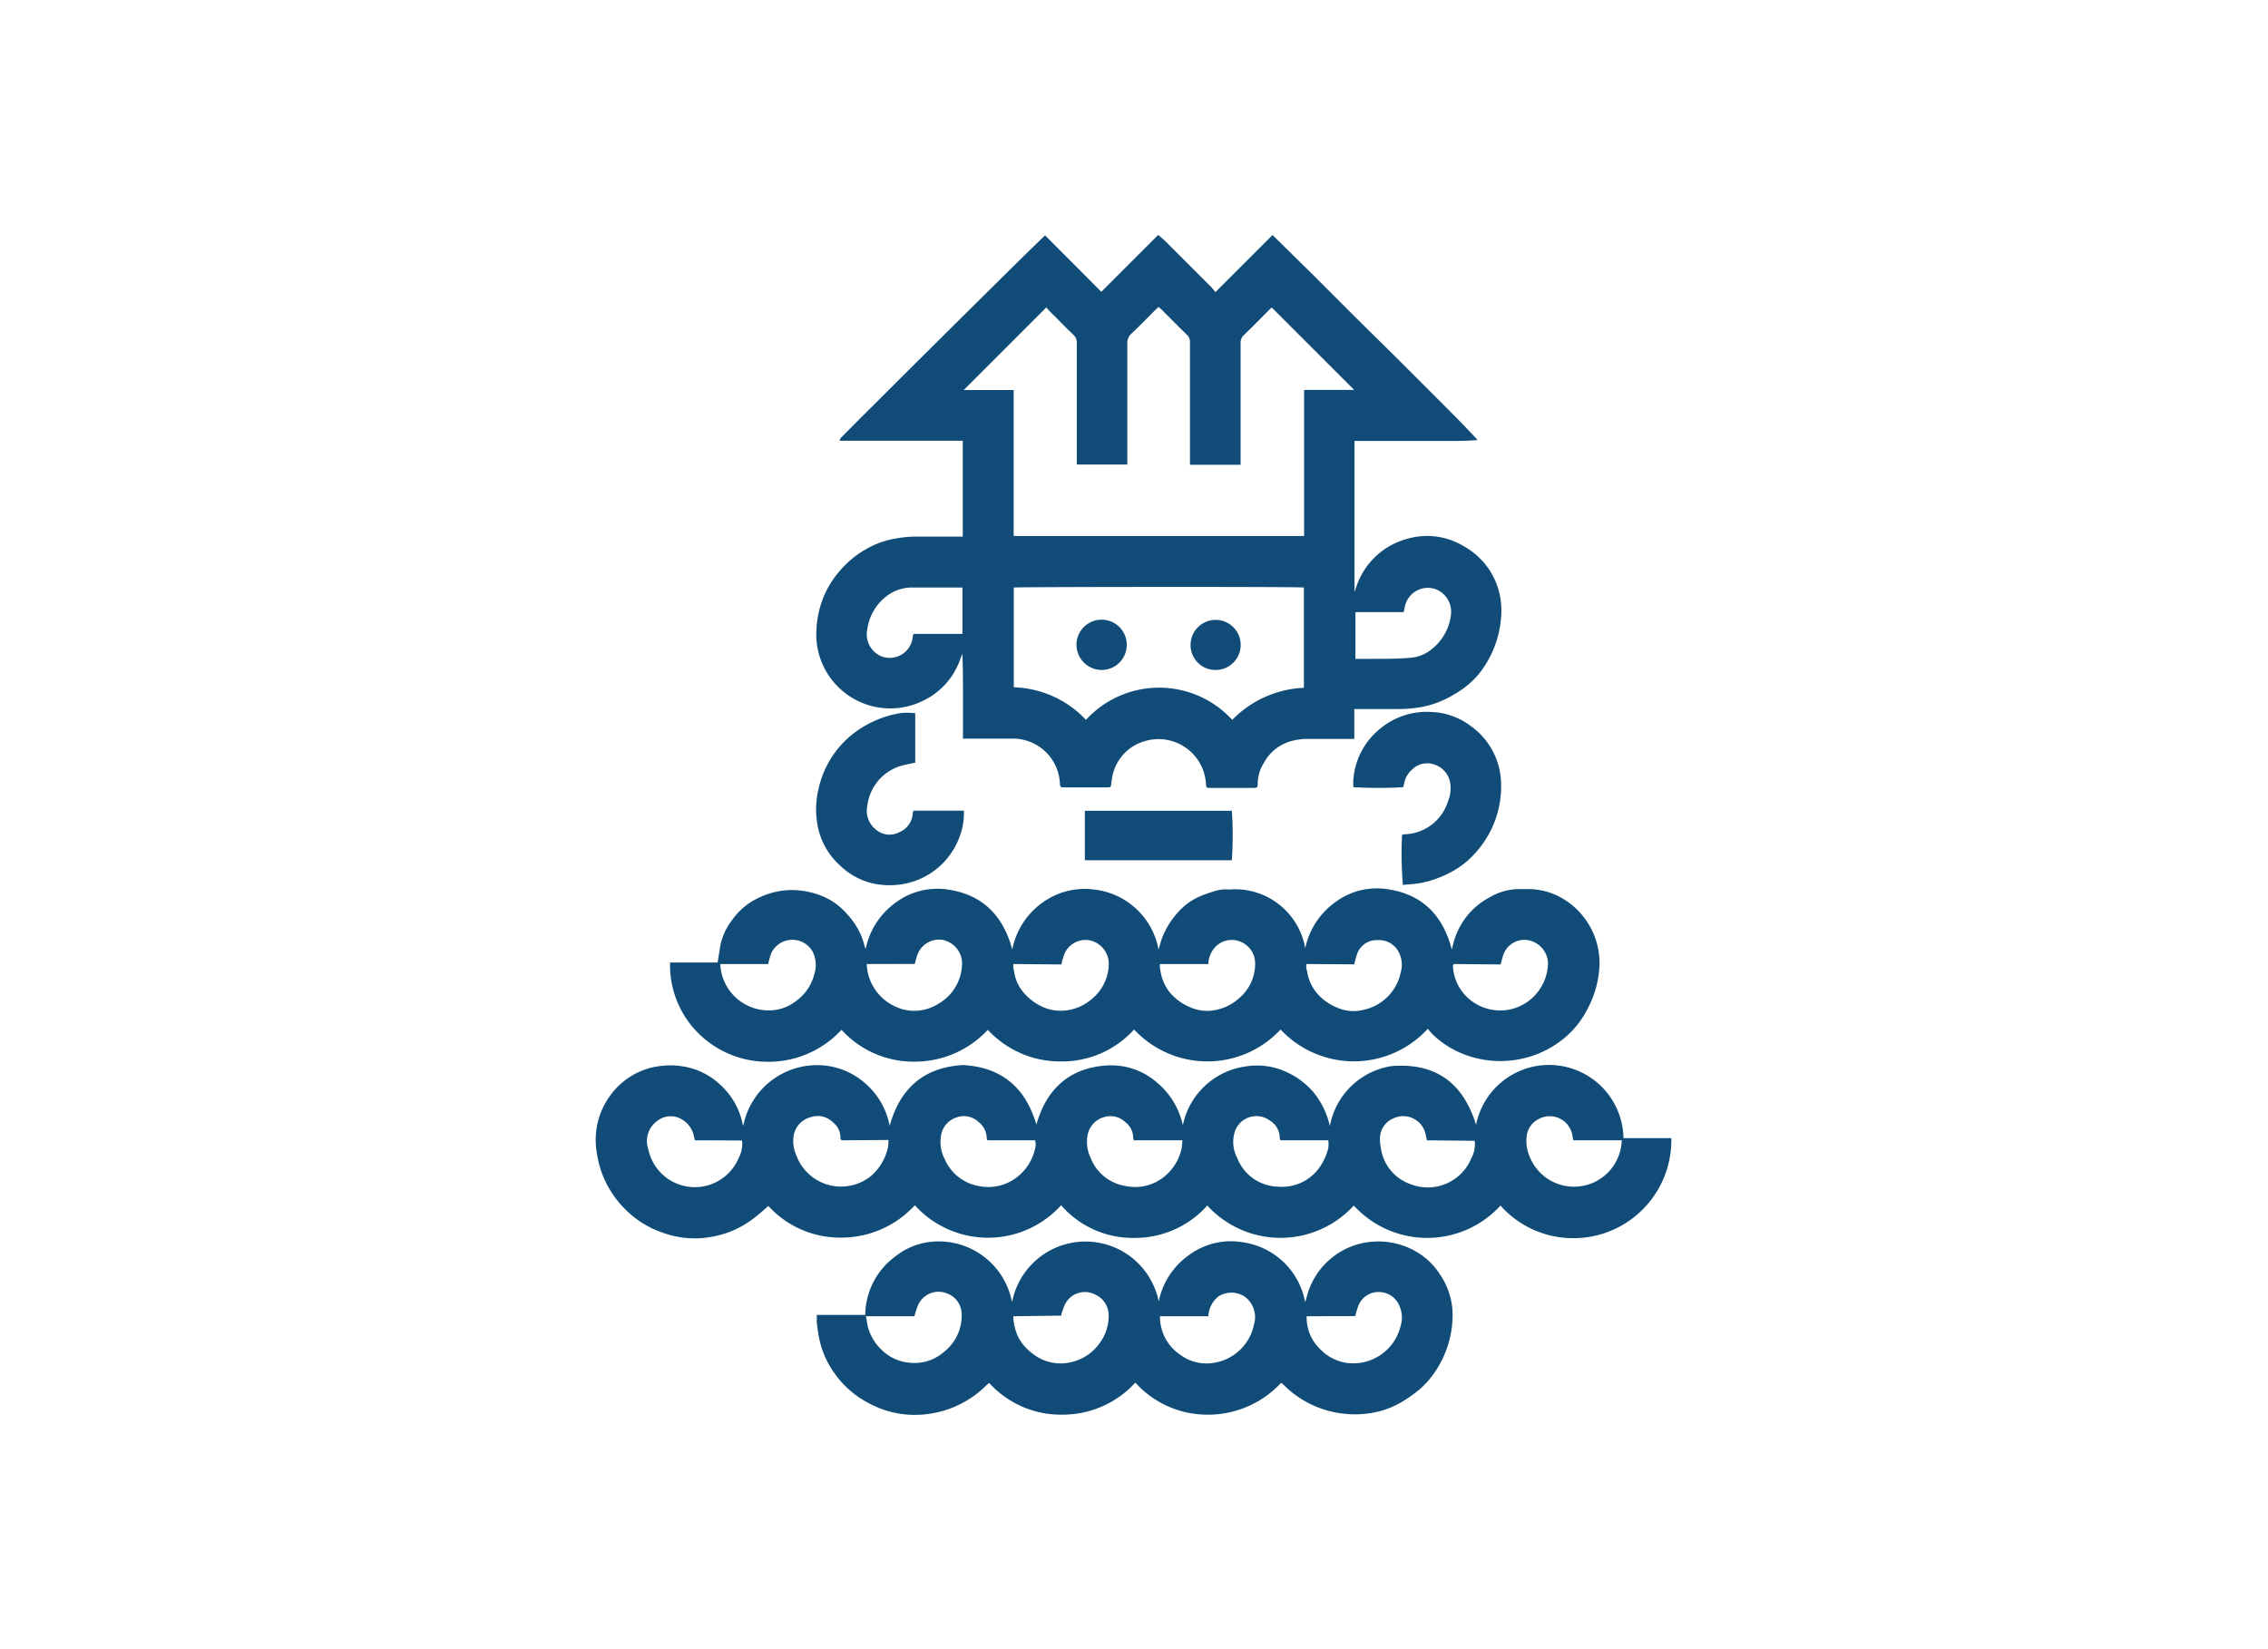 <svg id="Capa_1" data-name="Capa 1" xmlns="http://www.w3.org/2000/svg" viewBox="0 0 220 160"><defs><style>.cls-1{fill:#104c77;}</style></defs><title>bn</title><path class="cls-1" d="M101.38,22.84l5.45,5.47,5.52-5.52c.27.24.51.43.72.64l4.44,4.44c.13.13.23.28.39.47l5.54-5.54,4,3.94,4,4,4,3.95,4,4c1.31,1.31,2.62,2.61,3.89,4-1.34.12-2.65.09-4,.09s-2.62,0-3.94,0h-4V57.43c.08-.22.12-.35.17-.48a7.14,7.14,0,0,1,5-4.69A6.86,6.86,0,0,1,142,53a7.11,7.11,0,0,1,2.82,2.88,7.2,7.2,0,0,1,.8,3.85,9.94,9.94,0,0,1-2.33,5.85A8.89,8.89,0,0,1,141,67.4a9.31,9.31,0,0,1-3.45,1.25,13.09,13.09,0,0,1-2,.14c-1.2,0-2.4,0-3.6,0h-.58v2.9l-.56,0c-1.35,0-2.69,0-4,0a6.06,6.06,0,0,0-1.48.19,4.31,4.31,0,0,0-2.77,2.2,3.82,3.82,0,0,0-.56,2c0,.3-.07.36-.39.36h-4.23c-.34,0-.37,0-.4-.4A4.61,4.61,0,0,0,111,71.92a4.42,4.42,0,0,0-3,3,6,6,0,0,0-.19,1c-.06.47,0,.47-.53.47h-4c-.43,0-.44,0-.47-.43a4.56,4.56,0,0,0-4.63-4.3H93.41c0-1.4,0-2.77,0-4.14s0-2.72-.06-4.09c-.12.29-.22.59-.34.88a7,7,0,0,1-3.5,3.69,7.18,7.18,0,0,1-10.31-7A9.6,9.6,0,0,1,80,57.65a9.15,9.15,0,0,1,1.57-2.39,9.56,9.56,0,0,1,3-2.28,8.36,8.36,0,0,1,2.35-.74,11.15,11.15,0,0,1,1.73-.18c1.4,0,2.79,0,4.19,0h.55V42.76h-4c-1.31,0-2.63,0-3.94,0s-2.61,0-4,0a2.35,2.35,0,0,1,.07-.23C81.9,42.09,101,23.1,101.38,22.84Zm.1,7-8,8h4.85V52H126.5V37.83h4.86c-2.67-2.67-5.33-5.32-8-8-.08.08-.2.18-.31.3-.79.79-1.57,1.59-2.38,2.37a1,1,0,0,0-.33.81q0,5.59,0,11.19v.59h-4.91c0-.21,0-.4,0-.59,0-3.76,0-7.53,0-11.29a.93.93,0,0,0-.3-.73c-.82-.8-1.63-1.62-2.44-2.43l-.3-.27-.37.34c-.75.75-1.48,1.51-2.25,2.23a1.26,1.26,0,0,0-.42,1c0,3.71,0,7.43,0,11.14,0,.19,0,.38,0,.58h-4.9v-.6c0-3.73,0-7.47,0-11.2a1,1,0,0,0-.34-.8c-.61-.58-1.2-1.18-1.79-1.79C102,30.4,101.71,30.07,101.48,29.81Zm25,36.92V57c-.73-.09-27.78-.06-28.14,0v9.68a10,10,0,0,1,7,3.16,9.62,9.62,0,0,1,14.19,0A10.31,10.31,0,0,1,126.46,66.73Zm5-2.84h1.8c1.15,0,2.3,0,3.45-.1a3.65,3.65,0,0,0,2.14-.83,5,5,0,0,0,1.87-3.29,2.37,2.37,0,0,0-1.27-2.45,2.27,2.27,0,0,0-3.18,1.54l-.13.6h-4.68ZM93.36,57l-.19,0c-1.58,0-3.15,0-4.72,0a4,4,0,0,0-2.44.83,4.87,4.87,0,0,0-1.89,3.28,2.31,2.31,0,0,0,1.41,2.58,2.24,2.24,0,0,0,3-1.86,1.57,1.57,0,0,1,.08-.33H91c.79,0,1.58,0,2.36,0Z"/><path class="cls-1" d="M129,109.25a7.2,7.2,0,0,1,6-5.82c4.28-.34,6.94,1.65,8.18,5.7a7.22,7.22,0,0,1,14.3,1.29h4.64a9.5,9.5,0,0,1-10.72,9.63,9.39,9.39,0,0,1-5.85-3.09,9.63,9.63,0,0,1-14.23,0,9.62,9.62,0,0,1-14.21,0A9.4,9.4,0,0,1,110,120.1a9.19,9.19,0,0,1-7.07-3.17,9.56,9.56,0,0,1-14.19,0,9.64,9.64,0,0,1-7.12,3.14A9.42,9.42,0,0,1,74.53,117c-.4.35-.77.7-1.17,1A9.2,9.2,0,0,1,69,120a9.09,9.09,0,0,1-4.87-.46,9.33,9.33,0,0,1-2.62-1.45A10,10,0,0,1,59,115.15a9.48,9.48,0,0,1-1.11-3.34,7.24,7.24,0,0,1,1.28-5.49,7,7,0,0,1,5-2.91,7.6,7.6,0,0,1,3,.26,6.77,6.77,0,0,1,2.53,1.42,7.06,7.06,0,0,1,2.3,3.79c0,.1.06.2.1.34a7.29,7.29,0,0,1,7.13-5.88,7,7,0,0,1,4.6,1.68,7.2,7.2,0,0,1,2.47,4.21c1-3.64,3.32-5.69,7.12-5.9,3.75.21,6.06,2.19,7.11,5.78,1-3.55,3.33-5.61,7.08-5.75A6.74,6.74,0,0,1,112.2,105a7.49,7.49,0,0,1,2.54,4.16,7.23,7.23,0,0,1,6.12-5.7,6.8,6.8,0,0,1,3.57.39,7.67,7.67,0,0,1,2.95,2.08A7.89,7.89,0,0,1,129,109.25Zm-4.79,1.38a1,1,0,0,1-.07-.2,2,2,0,0,0-1-1.74,2.2,2.2,0,0,0-3.3.94,3.28,3.28,0,0,0,.16,2.69,4.37,4.37,0,0,0,4,2.81,4.45,4.45,0,0,0,3.85-1.67,5.54,5.54,0,0,0,1-2.09,3.45,3.45,0,0,0,0-.74Zm14.19,0c0-.19-.07-.29-.08-.4a2.22,2.22,0,0,0-3.17-1.72,2.1,2.1,0,0,0-1.29,2c0,.24,0,.48.07.72a4.33,4.33,0,0,0,2.88,3.65,4.57,4.57,0,0,0,5.9-2.48,2.94,2.94,0,0,0,.34-1.72Zm-28.42,0a1.56,1.56,0,0,1-.06-.2,1.91,1.91,0,0,0-.76-1.56,2.07,2.07,0,0,0-2.12-.47,2.22,2.22,0,0,0-1.54,1.72,3.56,3.56,0,0,0,.3,2.23,4.35,4.35,0,0,0,3.37,2.71,4.47,4.47,0,0,0,3.06-.43,4.82,4.82,0,0,0,2.38-3.17,6.5,6.5,0,0,0,.08-.83Zm-14.2,0a.85.85,0,0,1-.07-.26,2,2,0,0,0-.77-1.5,2.08,2.08,0,0,0-2.12-.47,2.19,2.19,0,0,0-1.53,1.73,3.61,3.61,0,0,0,.34,2.31,4.44,4.44,0,0,0,3.33,2.63,4.53,4.53,0,0,0,3.06-.45,4.81,4.81,0,0,0,2.38-3.16,1.46,1.46,0,0,0,0-.83Zm56.84,0a2.61,2.61,0,0,1-.08-.38,2.23,2.23,0,0,0-3.17-1.74,2.15,2.15,0,0,0-1.27,1.62,3.89,3.89,0,0,0,.32,2.18,4.63,4.63,0,0,0,7.89,1.07,4.64,4.64,0,0,0,1-2.75h-4.67Zm-71,0c0-.07-.08-.09-.09-.12a.33.33,0,0,1,0-.14,1.88,1.88,0,0,0-.72-1.47,2.07,2.07,0,0,0-2.11-.53A2.25,2.25,0,0,0,77,110.11a3.32,3.32,0,0,0,.23,1.94,4.62,4.62,0,0,0,7.31,2,5.16,5.16,0,0,0,1.58-2.67,3.75,3.75,0,0,0,.06-.78Zm-14.23,0c0-.15-.06-.25-.07-.34a2.4,2.4,0,0,0-1-1.57,2.09,2.09,0,0,0-2.52,0,2.4,2.4,0,0,0-.92,2.75,4.61,4.61,0,0,0,8.78.86,2.88,2.88,0,0,0,.32-1.68Z"/><path class="cls-1" d="M138.5,99.81a9.72,9.72,0,0,1-14.28.07,9.7,9.7,0,0,1-14.21,0,9.44,9.44,0,0,1-7.12,3.1,9.54,9.54,0,0,1-7.07-3.07A9.65,9.65,0,0,1,88.73,103a9.42,9.42,0,0,1-7.1-3.09A9.65,9.65,0,0,1,74,103a9.43,9.43,0,0,1-5-1.71,9.3,9.3,0,0,1-4-7.91h4.61c.09-.58.18-1.12.27-1.66a5.94,5.94,0,0,1,1.16-2.49,6.39,6.39,0,0,1,2.3-2,7.57,7.57,0,0,1,3.1-.87,7.83,7.83,0,0,1,3.22.54,6.38,6.38,0,0,1,2.48,1.75A7.39,7.39,0,0,1,83.63,91c.12.34.2.7.34,1.08a7.33,7.33,0,0,1,2.88-4.49,6.79,6.79,0,0,1,5.2-1.27c3.28.51,5.27,2.53,6.14,5.81a7.33,7.33,0,0,1,3.5-4.93,7,7,0,0,1,4.59-.88,7.15,7.15,0,0,1,6.1,5.81c.16-.52.27-1,.44-1.37a8.18,8.18,0,0,1,1.5-2.31,6.73,6.73,0,0,1,1.06-.93,6.44,6.44,0,0,1,1.19-.63c.43-.19.89-.31,1.33-.46a3.61,3.61,0,0,1,1.35-.13A6.9,6.9,0,0,1,126.61,92a7.37,7.37,0,0,1,2.91-4.47,6.76,6.76,0,0,1,5.21-1.24c3.27.52,5.25,2.55,6.09,5.81a1.66,1.66,0,0,0,.09-.28,7,7,0,0,1,3.64-4.79,5.62,5.62,0,0,1,2.88-.77h.82a6.56,6.56,0,0,1,3.9,1.29,7.26,7.26,0,0,1,3,6.19A9.82,9.82,0,0,1,153.93,98a8.77,8.77,0,0,1-2.15,2.68,9.59,9.59,0,0,1-4,2,9.77,9.77,0,0,1-6.22-.58,8.94,8.94,0,0,1-2.57-1.73A6.32,6.32,0,0,1,138.5,99.81Zm2.5-6.28c0,.08-.06.11-.06.14A4.4,4.4,0,0,0,142,96.41a4.63,4.63,0,0,0,5.09,1.35,4.7,4.7,0,0,0,3.07-4.35,2.36,2.36,0,0,0-1.8-2.17,2.16,2.16,0,0,0-2.51,1.33c-.11.3-.18.61-.28,1Zm-42.71,0c0,.27,0,.46.07.65a4,4,0,0,0,.88,2.06,5.32,5.32,0,0,0,1.88,1.44,4.3,4.3,0,0,0,2.12.37A4.7,4.7,0,0,0,106,96.84a4.42,4.42,0,0,0,1.55-3.47,2.34,2.34,0,0,0-1.89-2.15,2.23,2.23,0,0,0-2.42,1.35,7.77,7.77,0,0,0-.29,1Zm14.22,0c0,.26,0,.47.06.68a4.38,4.38,0,0,0,.89,2.06,5.13,5.13,0,0,0,1.89,1.41,4.13,4.13,0,0,0,2.08.38,4.8,4.8,0,0,0,2.75-1.2,4.37,4.37,0,0,0,1.57-3.46,2.26,2.26,0,0,0-1.45-2.05,2.19,2.19,0,0,0-2.56.7,2.51,2.51,0,0,0-.53,1.48Zm14.2,0c0,.28,0,.49.08.69a4.24,4.24,0,0,0,.89,2.06,5.05,5.05,0,0,0,1.89,1.42,4,4,0,0,0,2.75.26,4.68,4.68,0,0,0,3.56-3.65,2.63,2.63,0,0,0-.14-1.81,2.14,2.14,0,0,0-2.1-1.29,2,2,0,0,0-2,1.35c-.11.3-.18.62-.28,1Zm-56.84,0A4.69,4.69,0,0,0,74.05,98a4.31,4.31,0,0,0,3.18-.89A4.57,4.57,0,0,0,79,94.47a2.84,2.84,0,0,0-.21-2.21,2.26,2.26,0,0,0-4,.27,7.74,7.74,0,0,0-.27,1Zm14.2,0a5.57,5.57,0,0,0,.11.84A4.74,4.74,0,0,0,87,97.72a4.18,4.18,0,0,0,1.94.34,4.43,4.43,0,0,0,2.14-.71,4.55,4.55,0,0,0,2.24-4,2.34,2.34,0,0,0-1.93-2.17A2.24,2.24,0,0,0,89,92.6c-.11.29-.17.59-.27.92Z"/><path class="cls-1" d="M98.17,126.35a7.25,7.25,0,0,1,14.23-.08,7.23,7.23,0,0,1,2.93-4.5,6.81,6.81,0,0,1,5.2-1.25,7.17,7.17,0,0,1,6.07,5.81c.06-.18.1-.29.13-.4a7.12,7.12,0,0,1,6.38-5.46,7.31,7.31,0,0,1,4.82,1.32,6.71,6.71,0,0,1,1.7,1.78,7,7,0,0,1,1.27,4.35,9.77,9.77,0,0,1-1.13,4.22,9,9,0,0,1-2.05,2.64A12.69,12.69,0,0,1,136,136a8.37,8.37,0,0,1-3.14,1.11,9.54,9.54,0,0,1-2.27.07,9.73,9.73,0,0,1-2.77-.65,9.61,9.61,0,0,1-3.27-2.14l-.22-.2a.19.19,0,0,0-.09,0,9.64,9.64,0,0,1-7.11,3.06,9.39,9.39,0,0,1-7-3.11,9.55,9.55,0,0,1-7.1,3.11,9.4,9.4,0,0,1-7.08-3.08,3.74,3.74,0,0,0-.29.25,9.77,9.77,0,0,1-5.47,2.74,9.4,9.4,0,0,1-6-1.07,9.24,9.24,0,0,1-3.3-2.94,8.69,8.69,0,0,1-1.43-3.32c-.11-.51-.17-1-.23-1.54,0-.22,0-.44,0-.72h4.7a7.13,7.13,0,0,1,2.9-5.66A6.72,6.72,0,0,1,91,120.44,7.23,7.23,0,0,1,98.17,126.35Zm.12,1.35a5.12,5.12,0,0,0,.5,2.06,4.66,4.66,0,0,0,1.33,1.53,4.35,4.35,0,0,0,3.88.84,4.55,4.55,0,0,0,2.67-1.83,4.36,4.36,0,0,0,.87-2.72,2.19,2.19,0,0,0-1.34-2,2.15,2.15,0,0,0-2.91,1,6.25,6.25,0,0,0-.36,1.06Zm18.92,0h-3.14c-.51,0-1,0-1.55,0a4.44,4.44,0,0,0,2,3.76,4.23,4.23,0,0,0,3.33.74,4.69,4.69,0,0,0,3.78-3.67,2.47,2.47,0,0,0-.93-2.76,2.37,2.37,0,0,0-2.5,0A2.63,2.63,0,0,0,117.21,127.7Zm9.54,0a4.25,4.25,0,0,0,1.42,3.3,4.43,4.43,0,0,0,2.49,1.23,4.72,4.72,0,0,0,5.18-3.51,2.84,2.84,0,0,0-.08-2,2.16,2.16,0,0,0-2-1.37,2.09,2.09,0,0,0-2,1.34c-.12.3-.19.61-.3,1ZM84,127.7c.08.44.13.79.21,1.13a4.73,4.73,0,0,0,1.18,2,4.4,4.4,0,0,0,2.76,1.37,4.36,4.36,0,0,0,3.5-1.11,4.44,4.44,0,0,0,1.63-3.58,2.14,2.14,0,0,0-1.36-2A2.17,2.17,0,0,0,89,126.76a8.7,8.7,0,0,0-.3.94Z"/><path class="cls-1" d="M136.12,76.37a41,41,0,0,1-4.85,0c0-.2,0-.4,0-.61a7,7,0,0,1,2.53-5,7.08,7.08,0,0,1,5.13-1.68,6.72,6.72,0,0,1,3.74,1.36,7,7,0,0,1,2.94,5.64,9.58,9.58,0,0,1-2.21,6.34,8.79,8.79,0,0,1-3.66,2.66,9,9,0,0,1-2,.6c-.55.09-1.12.12-1.66.17A37.79,37.79,0,0,1,136,81a1.1,1.1,0,0,1,.26-.06,4.53,4.53,0,0,0,4.18-3.15,3.35,3.35,0,0,0,.22-1.9,2.26,2.26,0,0,0-1.6-1.74,2.06,2.06,0,0,0-2.1.53,2.24,2.24,0,0,0-.75,1.33C136.17,76.13,136.14,76.26,136.12,76.37Z"/><path class="cls-1" d="M88.78,69.19V74a13.4,13.4,0,0,0-1.54.35,4.63,4.63,0,0,0-3.11,3.83A2.31,2.31,0,0,0,85,80.51a2,2,0,0,0,2.19.25,2.12,2.12,0,0,0,1.35-1.82,1.21,1.21,0,0,1,.07-.29h4.89a6.46,6.46,0,0,1-.4,2.48,7.14,7.14,0,0,1-6,4.71,7.54,7.54,0,0,1-2.55-.16A6.74,6.74,0,0,1,81.52,84a6.9,6.9,0,0,1-2.25-4.14,8.44,8.44,0,0,1,.13-3.32,9.33,9.33,0,0,1,3.52-5.48,10.22,10.22,0,0,1,4.52-1.89A8.51,8.51,0,0,1,88.78,69.19Z"/><path class="cls-1" d="M105.23,83.46v-4.8h14.26a34.57,34.57,0,0,1,0,4.8Z"/><path class="cls-1" d="M104.42,62.52A2.44,2.44,0,1,1,106.84,65,2.46,2.46,0,0,1,104.42,62.52Z"/><path class="cls-1" d="M115.49,62.49A2.43,2.43,0,1,1,117.93,65,2.41,2.41,0,0,1,115.49,62.49Z"/></svg>